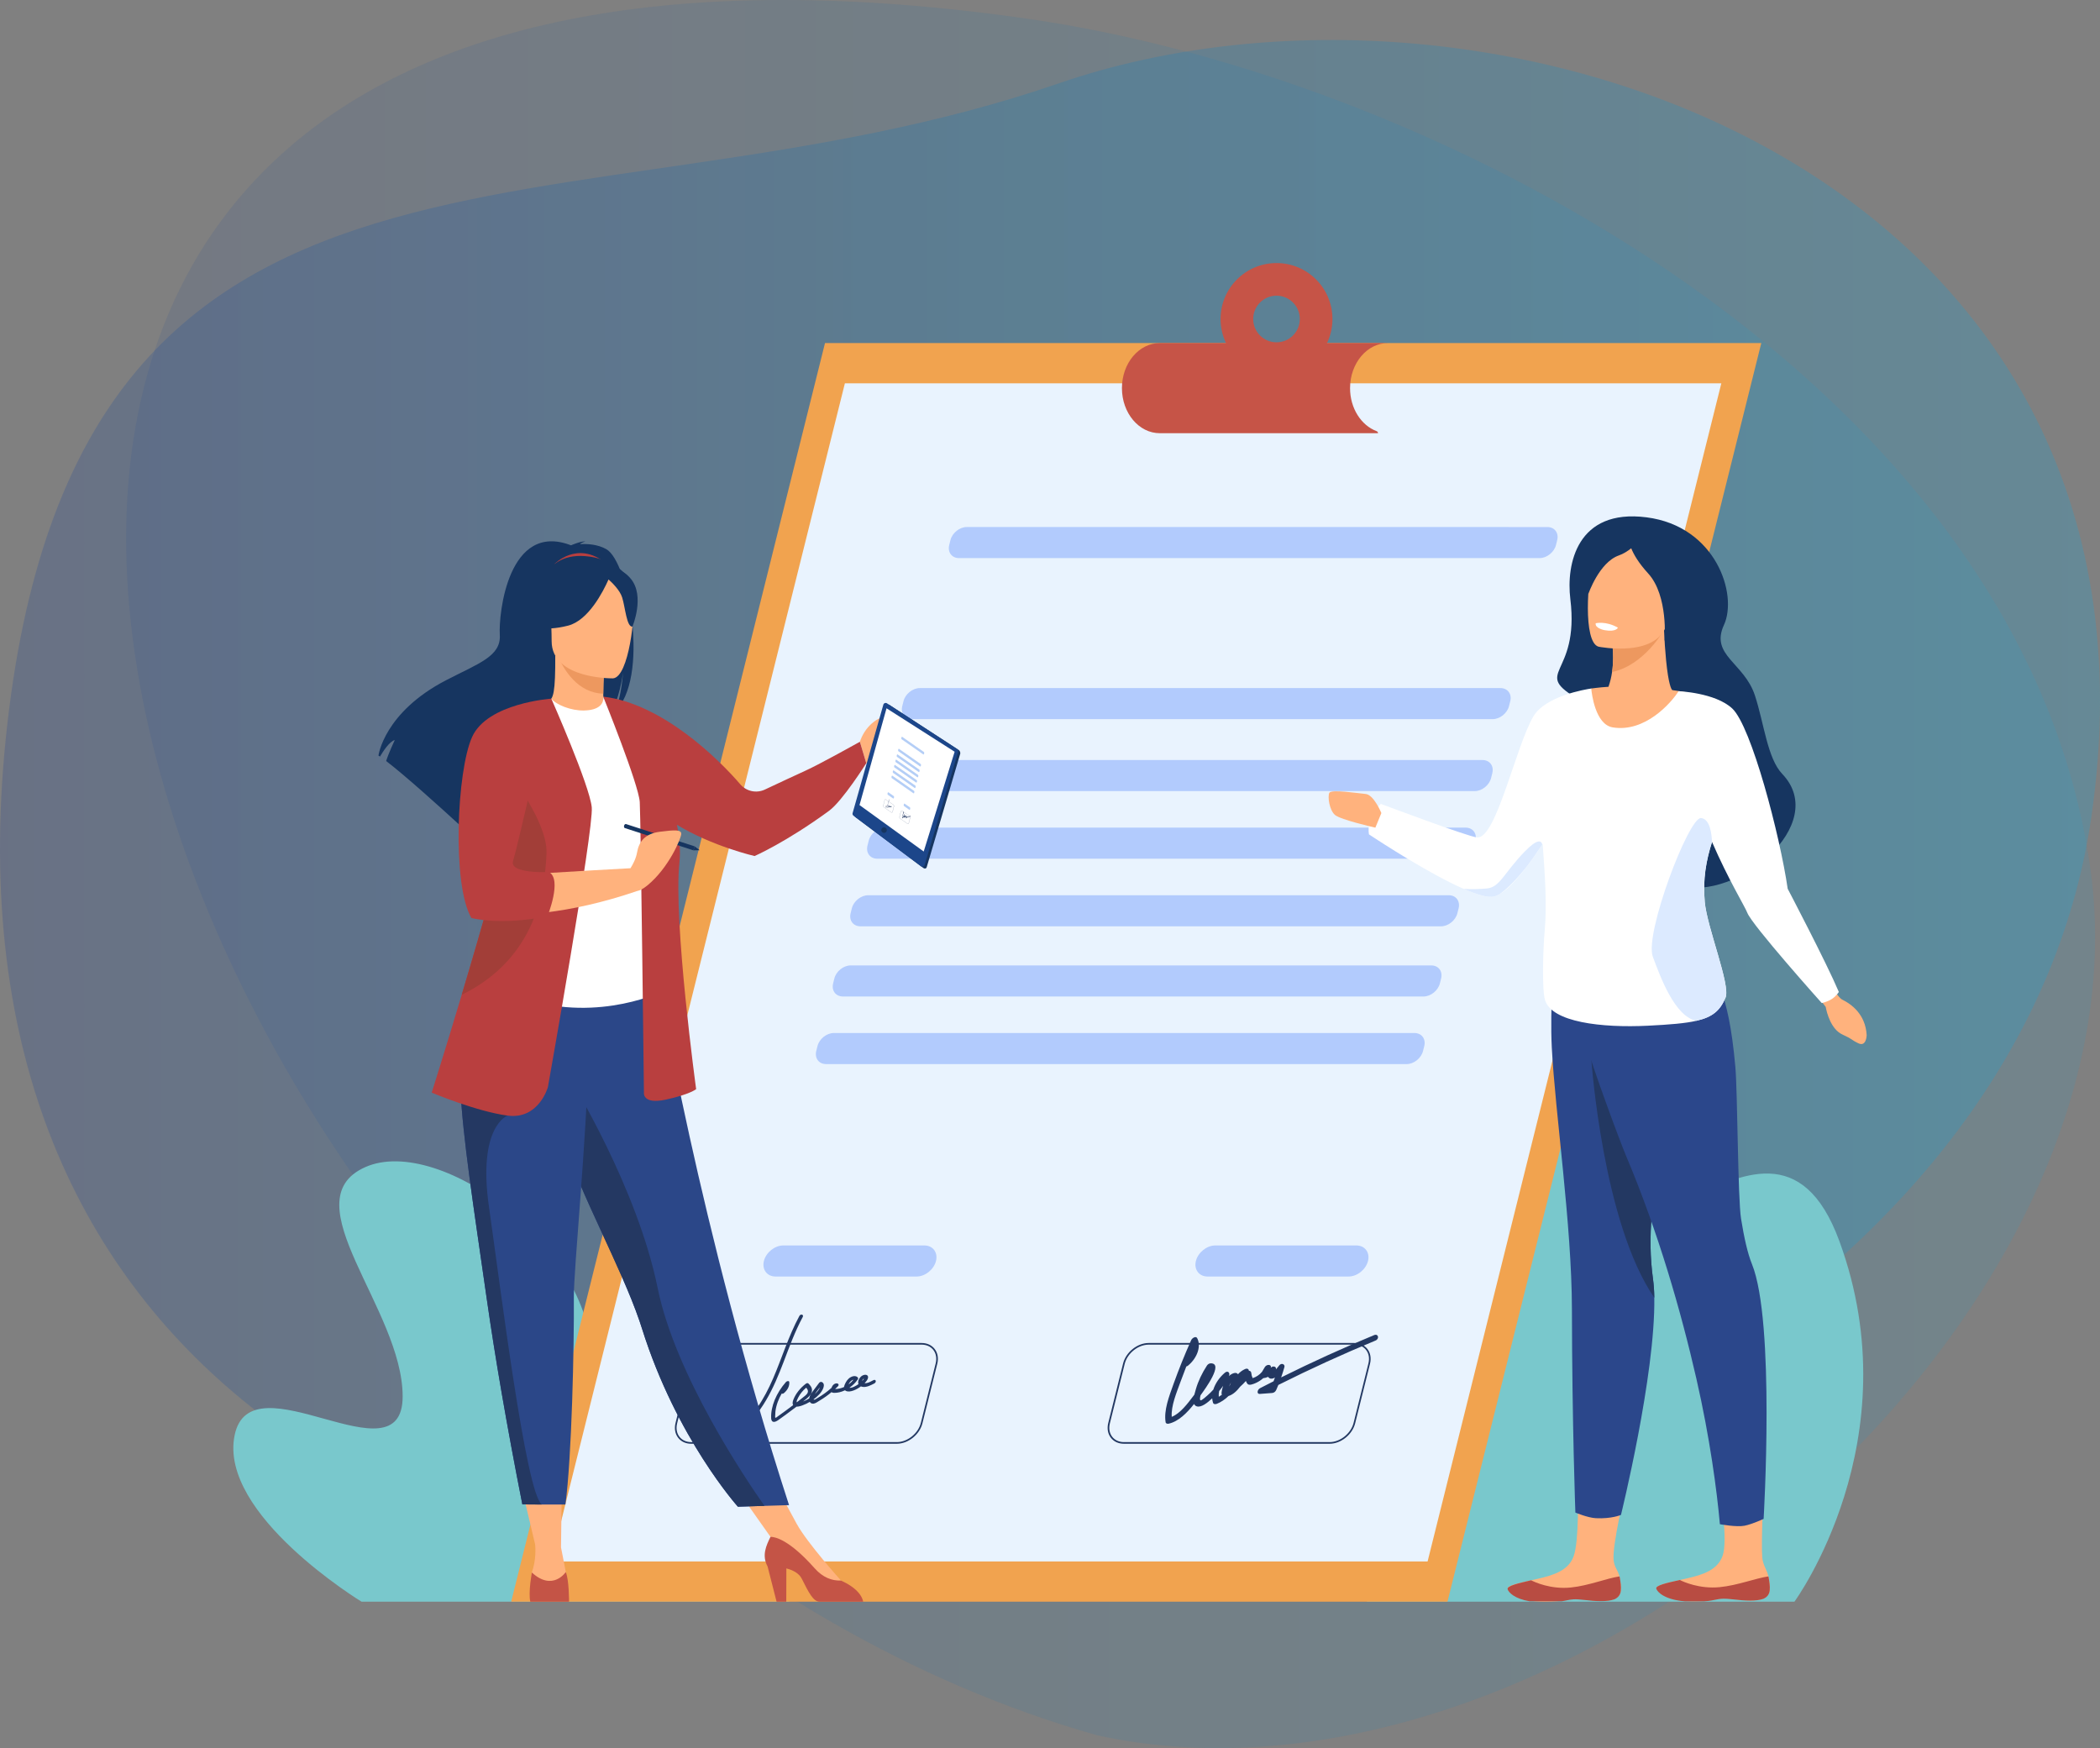 <?xml version="1.0" encoding="utf-8"?>
<!-- Generator: Adobe Illustrator 26.0.2, SVG Export Plug-In . SVG Version: 6.00 Build 0)  -->
<svg version="1.1" id="Layer_1" xmlns="http://www.w3.org/2000/svg" xmlns:xlink="http://www.w3.org/1999/xlink" x="0px" y="0px"
	 viewBox="0 0 180 149.838" style="enable-background:new 0 0 180 149.838;" xml:space="preserve">
<rect x="0" y="0" width="180" height="149.838" fill="#808080" stroke="none"/>
<style type="text/css">
	.st0{opacity:0.1;fill:url(#SVGID_1_);}
	.st1{opacity:0.2;fill:url(#SVGID_00000117634305084439636390000010498116566373050800_);}
	.st2{fill:#79C8CC;}
	.st3{fill:#F1A34F;}
	.st4{fill:#E9F3FE;}
	.st5{fill:#B2CBFD;}
	.st6{fill:#233862;}
	.st7{fill:#C65447;}
	.st8{fill:#FFB27D;}
	.st9{fill:#2B478B;}
	.st10{fill:#B84C42;}
	.st11{fill:#163560;}
	.st12{fill:#FFFFFF;}
	.st13{fill:#DCEAFF;}
	.st14{fill:#ED985F;}
	.st15{fill:#B93F3F;}
	.st16{fill:#2B4788;}
	.st17{fill:#C45446;}
	.st18{fill:#243862;}
	.st19{fill:#A23E38;}
	.st20{fill:#1C468A;}
	.st21{opacity:0.5;}
	.st22{fill:#699DEE;}
</style>
<g>
	<g>
		<g>
			<linearGradient id="SVGID_1_" gradientUnits="userSpaceOnUse" x1="10.812" y1="74.919" x2="179.579" y2="74.919">
				<stop  offset="1.385225e-07" style="stop-color:#0E3997"/>
				<stop  offset="0.489" style="stop-color:#007CC4"/>
				<stop  offset="1" style="stop-color:#00AEEF"/>
			</linearGradient>
			<path class="st0" d="M25.074,12.387c-38.176,32.399,5.545,118.381,68.969,136.356
				c19.437,4.246,41.726-4.241,58.679-18.626c17.423-14.783,29.208-35.796,26.459-55.61
				C173.497,33.519,124.198,6.766,87.999,1.597C57.483-2.762,37.169,2.122,25.074,12.387"/>
			
				<linearGradient id="SVGID_00000112600378866972470630000009573522497336646575_" gradientUnits="userSpaceOnUse" x1="-3.637979e-12" y1="70.196" x2="180" y2="70.196">
				<stop  offset="1.385225e-07" style="stop-color:#0E3997"/>
				<stop  offset="0.489" style="stop-color:#007CC4"/>
				<stop  offset="1" style="stop-color:#00AEEF"/>
			</linearGradient>
			<path style="opacity:0.2;fill:url(#SVGID_00000112600378866972470630000009573522497336646575_);" d="M179.251,70.077
				c8.098-55.574-51.309-75.748-88.497-62.932C48.953,21.551,6.299,6.024,0.483,63.426
				C-10.455,171.399,167.75,149.006,179.251,70.077z"/>
		</g>
	</g>
	<g>
		<path class="st2" d="M30.989,137.29c0,0-12.26-7.459-10.881-14.255
			c1.379-6.796,14.405,4.143,14.405-3.337c0-7.48-9.655-16.77-3.218-19.651
			c6.436-2.881,20.229,7.123,19.463,17.688c-0.766,10.565,14.442-2.583,20.707,5.3
			c6.265,7.883-3.85,14.255-3.85,14.255H30.989z"/>
		<path class="st2" d="M117.183,137.29c0,0-12.26-16.174-10.881-30.91
			c1.379-14.736,14.405,8.984,14.405-7.235c0-16.219-9.655-36.363-3.218-42.611
			c6.436-6.248,20.229,15.445,19.463,38.354c-0.766,22.909,14.442-5.601,20.707,11.492
			c6.265,17.093-3.85,30.91-3.85,30.91H117.183z"/>
		<g>
			<polygon class="st3" points="43.816,137.29 124.07,137.29 150.968,29.407 70.714,29.407 			"/>
			<polygon class="st4" points="47.24,133.842 122.365,133.842 147.543,32.855 72.419,32.855 			"/>
			<g>
				<g>
					<path class="st5" d="M73.752,79.4h49.766c0.617,0,1.247-0.505,1.401-1.122l0.105-0.42
						c0.154-0.617-0.225-1.122-0.842-1.122H74.416c-0.617,0-1.247,0.505-1.401,1.122l-0.105,0.42
						C72.756,78.895,73.135,79.4,73.752,79.4z"/>
					<path class="st5" d="M78.179,61.642h49.766c0.617,0,1.247-0.505,1.401-1.121l0.105-0.42
						c0.154-0.617-0.225-1.122-0.842-1.122H78.843c-0.617,0-1.247,0.505-1.401,1.122l-0.105,0.42
						C77.183,61.137,77.562,61.642,78.179,61.642z"/>
					<path class="st5" d="M76.641,67.81h49.766c0.617,0,1.247-0.505,1.401-1.122l0.105-0.42
						c0.154-0.617-0.225-1.121-0.842-1.121H77.305c-0.617,0-1.247,0.505-1.401,1.121l-0.105,0.42
						C75.645,67.306,76.024,67.81,76.641,67.81z"/>
					<path class="st5" d="M75.196,73.605h49.766c0.617,0,1.247-0.505,1.401-1.122l0.105-0.42
						c0.154-0.617-0.225-1.122-0.842-1.122H75.861c-0.617,0-1.247,0.505-1.401,1.122l-0.105,0.42
						C74.201,73.1,74.58,73.605,75.196,73.605z"/>
					<path class="st5" d="M70.807,91.209h49.766c0.617,0,1.247-0.505,1.401-1.122l0.105-0.42
						c0.154-0.617-0.225-1.122-0.842-1.122H71.471c-0.617,0-1.247,0.505-1.401,1.122l-0.105,0.42
						C69.812,90.705,70.19,91.209,70.807,91.209z"/>
					<path class="st5" d="M72.252,85.415h49.766c0.617,0,1.247-0.505,1.401-1.122l0.105-0.42
						c0.154-0.617-0.225-1.122-0.842-1.122H72.916c-0.617,0-1.247,0.505-1.401,1.122l-0.105,0.42
						C71.256,84.91,71.635,85.415,72.252,85.415z"/>
					<path class="st5" d="M82.202,47.838h49.766c0.617,0,1.247-0.505,1.401-1.121l0.105-0.42
						c0.154-0.617-0.225-1.122-0.842-1.122H82.867c-0.617,0-1.247,0.505-1.401,1.122l-0.105,0.42
						C81.207,47.334,81.586,47.838,82.202,47.838z"/>
				</g>
				<path class="st5" d="M66.477,109.419h12.087c0.733,0,1.481-0.599,1.664-1.332l0,0
					c0.183-0.732-0.267-1.332-1-1.332H67.141c-0.733,0-1.481,0.599-1.664,1.332l0,0
					C65.295,108.819,65.745,109.419,66.477,109.419z"/>
				<path class="st5" d="M103.506,109.419h12.087c0.733,0,1.481-0.599,1.664-1.332l0,0
					c0.183-0.732-0.267-1.332-1-1.332h-12.087c-0.732,0-1.481,0.599-1.664,1.332l0,0
					C102.324,108.819,102.774,109.419,103.506,109.419z"/>
			</g>
			<g>
				<path class="st6" d="M76.875,123.753h-17.627c-0.465,0-0.861-0.18-1.117-0.508
					c-0.267-0.341-0.347-0.796-0.227-1.279l1.271-5.097c0.241-0.967,1.224-1.753,2.191-1.753h17.627
					c0.465,0,0.861,0.181,1.117,0.508c0.267,0.341,0.347,0.796,0.227,1.279l-1.271,5.097
					C78.826,122.967,77.843,123.753,76.875,123.753z M61.366,115.258c-0.906,0-1.828,0.738-2.054,1.645
					l-1.271,5.097c-0.11,0.44-0.038,0.851,0.201,1.158c0.229,0.293,0.586,0.454,1.006,0.454h17.627
					c0.906,0,1.828-0.738,2.054-1.645l1.271-5.097c0.11-0.44,0.038-0.851-0.201-1.158
					c-0.229-0.293-0.586-0.454-1.006-0.454H61.366z"/>
			</g>
			<g>
				<path class="st6" d="M113.966,123.753h-17.627c-0.465,0-0.861-0.18-1.117-0.508
					c-0.267-0.341-0.347-0.796-0.227-1.279l1.271-5.097c0.241-0.967,1.224-1.753,2.191-1.753h17.627
					c0.465,0,0.861,0.181,1.117,0.508c0.267,0.341,0.347,0.796,0.227,1.279l-1.271,5.097
					C115.917,122.967,114.934,123.753,113.966,123.753z M98.458,115.258c-0.906,0-1.828,0.738-2.054,1.645
					l-1.271,5.097c-0.11,0.44-0.038,0.851,0.201,1.158c0.229,0.292,0.586,0.454,1.006,0.454h17.627
					c0.906,0,1.828-0.738,2.054-1.645l1.271-5.097c0.11-0.44,0.038-0.851-0.201-1.158
					c-0.228-0.293-0.586-0.454-1.006-0.454H98.458z"/>
			</g>
			<path class="st6" d="M117.784,114.44c-2.677,1.106-5.337,2.317-7.972,3.627
				c0.104-0.295,0.198-0.591,0.281-0.887c0.067-0.238-0.254-0.396-0.452-0.134
				c-0.088,0.116-0.181,0.226-0.28,0.332c0.067-0.213-0.184-0.331-0.4-0.176
				c-0.014,0.01-0.027,0.022-0.041,0.032c0.104-0.286-0.341-0.329-0.506-0.052l-0.247,0.414
				c-0.209,0.25-0.499,0.44-0.798,0.533c-0.062-0.136-0.103-0.283-0.117-0.444
				c-0.011-0.122-0.099-0.188-0.206-0.188c-0.005-0.145-0.136-0.231-0.33-0.145
				c-0.235,0.105-0.441,0.263-0.607,0.447c-0.132-0.246-0.556-0.07-0.783,0.167
				c0.006-0.013,0.013-0.027,0.019-0.04c0.107-0.229-0.092-0.49-0.36-0.259
				c-0.478,0.411-0.824,0.928-0.986,1.445c-0.157,0.175-0.325,0.342-0.504,0.497
				c-0.088,0.075-0.496,0.454-0.59,0.421c-0.089-0.031-0.042-0.266-0.002-0.431
				c0.015-0.02,0.029-0.041,0.044-0.061c0.339-0.473,1.978-2.699,0.823-2.679
				c-0.122,0.002-0.247,0.082-0.321,0.196c-0.422,0.649-0.748,1.333-0.945,2.015
				c-0.038,0.131-0.091,0.3-0.133,0.477c-0.033,0.045-0.067,0.09-0.101,0.135
				c-0.458,0.601-1.092,1.467-1.835,1.764c-0.068-0.941,0.406-2.055,0.765-3.042
				c0.155-0.426,0.316-0.851,0.484-1.276c0.049-0.01,0.103-0.036,0.16-0.083
				c0.802-0.675,1.13-1.677,0.767-2.35c-0.105-0.194-0.425-0.017-0.516,0.188
				c-0.553,1.239-1.055,2.484-1.503,3.732c-0.397,1.106-0.847,2.275-0.682,3.296
				c0.017,0.108,0.143,0.148,0.261,0.122c0.847-0.185,1.585-0.938,2.179-1.69
				c0.043,0.097,0.116,0.17,0.232,0.205c0.394,0.117,0.932-0.321,1.32-0.688
				c0.008,0.128,0.031,0.253,0.069,0.372c0.042,0.129,0.176,0.158,0.333,0.096
				c0.366-0.147,0.709-0.382,0.997-0.667c0.383-0.118,0.718-0.433,0.998-0.8
				c0.177-0.155,0.34-0.318,0.492-0.49c0.033,0.095,0.077,0.181,0.137,0.251
				c0.144,0.165,0.508,0.016,0.74-0.09c0.223-0.102,0.428-0.239,0.609-0.4
				c0.143-0.011,0.284-0.051,0.42-0.114c0.025,0.04,0.057,0.076,0.099,0.104
				c0.145,0.097,0.315,0.058,0.484-0.046c-0.038,0.108-0.077,0.215-0.118,0.323
				c-0.384,0.194-0.768,0.389-1.151,0.587c-0.253,0.131-0.312,0.518-0.028,0.496
				c0.352-0.027,0.704-0.054,1.056-0.08c0.16-0.012,0.286-0.113,0.354-0.266
				c0.062-0.141,0.121-0.282,0.179-0.423c2.753-1.38,5.534-2.65,8.333-3.807
				C118.259,114.752,118.14,114.293,117.784,114.44z M105.516,118.491
				c-0.024,0.074-0.052,0.148-0.087,0.22c-0.024,0.05-0.05,0.099-0.078,0.147
				C105.391,118.735,105.446,118.611,105.516,118.491z M104.741,119.151
				c-0.029,0.148-0.064,0.295-0.009,0.401c-0.084,0.064-0.172,0.122-0.264,0.175
				c-0.018-0.157-0.007-0.324,0.03-0.493c0.122-0.144,0.237-0.293,0.343-0.444
				C104.797,118.915,104.764,119.038,104.741,119.151z"/>
			<g>
				<path class="st6" d="M68.517,112.8c-0.948,1.761-1.479,3.569-2.25,5.352
					c-0.375,0.869-0.817,1.736-1.391,2.557c-0.4,0.571-1.271,1.813-2.01,1.544
					c-0.184-0.067-0.235-0.225-0.175-0.44c0.013-0.047,0.029-0.096,0.046-0.145
					c0.093,0.056,0.238,0.033,0.383-0.045c0.238-0.128,0.44-0.381,0.545-0.606
					c0.111-0.24,0.093-0.489-0.1-0.596c-0.17-0.094-0.423-0.01-0.601,0.169
					c-0.198,0.199-0.288,0.452-0.385,0.682c-0.119,0.281-0.278,0.586-0.26,0.857
					c0.027,0.407,0.466,0.551,0.895,0.457c0.521-0.115,0.984-0.57,1.334-0.984
					c0.414-0.489,0.777-1.01,1.093-1.542c0.643-1.081,1.098-2.205,1.525-3.318
					c0.495-1.288,0.958-2.586,1.64-3.853C68.917,112.681,68.629,112.592,68.517,112.8z
					 M63.386,120.798c0.032,0.125-0.088,0.288-0.187,0.403c-0.036,0.042-0.067,0.078-0.112,0.111
					c-0.025,0.019-0.052,0.035-0.08,0.048c-0.011,0.002-0.019,0.004-0.025,0.006
					c-0.02-0.039-0.057-0.055-0.1-0.056c0.042-0.093,0.085-0.185,0.127-0.273
					C63.07,120.905,63.318,120.537,63.386,120.798z"/>
				<path class="st6" d="M74.864,118.303c-0.194,0.102-0.4,0.218-0.602,0.25
					c-0.049,0.008-0.103,0.01-0.154,0.004c0.143-0.143,0.275-0.31,0.297-0.467
					c0.036-0.255-0.246-0.314-0.484-0.183c-0.213,0.117-0.35,0.354-0.365,0.551
					c-0.005,0.068,0.006,0.129,0.029,0.182c-0.206,0.148-0.559,0.352-0.777,0.312
					c0.277-0.191,0.524-0.433,0.715-0.707c0.036-0.052,0.038-0.123,0.01-0.16
					c-0.12-0.158-0.364-0.169-0.602-0.046c-0.256,0.132-0.417,0.387-0.517,0.622
					c-0.034,0.079-0.057,0.156-0.066,0.228c-0.253,0.115-0.518,0.177-0.764,0.173
					c-0-0.002-0-0.003-0-0.005c0.08-0.074,0.159-0.15,0.236-0.227
					c0.116-0.115,0.047-0.234-0.061-0.248c-0.241-0.032-0.421,0.175-0.491,0.384
					c-0.374,0.333-0.782,0.63-1.211,0.877c-0.107,0.062-0.253,0.187-0.324,0.107
					c0.176-0.13,0.341-0.276,0.491-0.434c0.291-0.307,0.579-0.855,0.235-1.045
					c-0.061-0.034-0.179-0.029-0.245,0.059c-0.151,0.201-0.303,0.402-0.454,0.603
					c-0.132,0.175-0.269,0.349-0.349,0.542c-0.026,0.061-0.042,0.126-0.049,0.189
					c-0.155,0.097-0.317,0.18-0.48,0.248c-0.013,0.006-0.027,0.011-0.041,0.017
					c0.089-0.071,0.178-0.143,0.267-0.215c0.25-0.204,0.478-0.442,0.491-0.726
					c0.012-0.265-0.157-0.451-0.317-0.608c-0.043-0.043-0.145-0.022-0.208,0.026
					c-0.484,0.369-0.879,0.862-1.076,1.382c-0.063,0.166-0.086,0.337-0.015,0.453
					c-0.431,0.329-0.867,0.65-1.309,0.963c-0.047,0.033-0.16,0.137-0.206,0.121
					c-0.042-0.014-0.025-0.114-0.025-0.16c-0-0.121,0.007-0.245,0.021-0.37
					c0.031-0.272,0.101-0.55,0.201-0.828c0.088-0.242,0.201-0.482,0.336-0.715
					c0.051,0.023,0.12,0.019,0.185-0.034c0.331-0.271,0.497-0.625,0.465-0.956
					c-0.011-0.116-0.197-0.099-0.285,0c-0.821,0.933-1.311,2.09-1.267,3.094
					c0.01,0.222,0.11,0.408,0.407,0.284c0.135-0.057,0.263-0.16,0.385-0.247
					c0.161-0.115,0.322-0.231,0.482-0.348c0.301-0.22,0.6-0.443,0.896-0.67
					c0.166,0.005,0.359-0.057,0.531-0.119c0.208-0.076,0.414-0.175,0.612-0.292
					c0.058,0.103,0.163,0.168,0.321,0.152c0.161-0.016,0.385-0.18,0.536-0.271
					c0.179-0.108,0.355-0.222,0.527-0.345c0.167-0.119,0.328-0.245,0.485-0.377
					c0.036,0.05,0.099,0.065,0.207,0.068c0.145,0.004,0.299-0.014,0.453-0.049
					c0.165-0.038,0.329-0.097,0.488-0.172c0.022,0.021,0.048,0.04,0.08,0.055
					c0.181,0.087,0.43,0.047,0.661-0.041c0.216-0.082,0.429-0.202,0.622-0.35
					c0.055,0.025,0.117,0.041,0.182,0.048c0.309,0.034,0.649-0.131,0.964-0.297
					C75.153,118.474,75.082,118.189,74.864,118.303z M68.415,119.797
					c0.164-0.318,0.399-0.608,0.686-0.852c0.122,0.136,0.233,0.32,0.066,0.536
					c-0.093,0.12-0.237,0.219-0.355,0.314c-0.136,0.108-0.272,0.216-0.409,0.323
					c-0.036,0.028-0.072,0.055-0.108,0.083C68.249,120.107,68.364,119.897,68.415,119.797z
					 M70.267,118.928c-0.038,0.169-0.242,0.397-0.355,0.507c-0.022,0.021-0.044,0.042-0.067,0.063
					C69.969,119.305,70.12,119.115,70.267,118.928z M73.148,118.275
					c-0.122,0.15-0.265,0.283-0.42,0.395C72.813,118.48,73.014,118.264,73.148,118.275z
					 M73.939,118.266c0.02-0.033,0.114-0.138,0.099-0.066c-0.008,0.038-0.079,0.111-0.134,0.165
					C73.908,118.332,73.92,118.297,73.939,118.266z"/>
			</g>
			<path class="st7" d="M118.117,37.133c0-0.08-0.051-0.15-0.126-0.178
				c-1.317-0.492-2.272-1.956-2.272-3.685c0-2.133,1.453-3.863,3.246-3.863H99.412
				c-1.792,0-3.246,1.73-3.246,3.863c0,2.133,1.453,3.863,3.246,3.863H118.117L118.117,37.133z"/>
			<path class="st7" d="M109.415,22.548c-2.648,0-4.795,2.147-4.795,4.795c0,2.648,2.147,4.795,4.795,4.795
				c2.648,0,4.795-2.147,4.795-4.795C114.21,24.695,112.063,22.548,109.415,22.548z M109.415,29.341
				c-1.103,0-1.998-0.894-1.998-1.998c0-1.103,0.894-1.998,1.998-1.998
				c1.103,0,1.998,0.894,1.998,1.998C111.413,28.447,110.519,29.341,109.415,29.341z"/>
		</g>
		<g>
			<path class="st8" d="M138.931,136.329c-0.033,0.353-0.229,0.581-0.54,0.717
				c-0.001,0.001-0.003,0.002-0.005,0.002c-0.575,0.252-1.538,0.195-2.579,0.054
				c-0.133-0.018-0.253-0.032-0.361-0.042c-0.028-0.003-0.056-0.005-0.084-0.007
				c-0.022-0.002-0.044-0.003-0.065-0.005c-1.037-0.068-0.956,0.251-2.937,0.241
				c-2.258-0.012-3.022-0.773-3.126-1.097c-0.087-0.275,0.902-0.488,2.007-0.734
				c0.053-0.012,0.107-0.024,0.161-0.036c0.147-0.033,0.295-0.067,0.442-0.1
				c1.318-0.309,2.623-0.699,3.054-1.966c0.458-1.343,0.349-5.328,0.349-5.328h4
				c0,0-1.05,4.403-0.94,5.671c0.06,0.677,0.384,0.87,0.509,1.457
				c0.009,0.041,0.017,0.082,0.025,0.124C138.905,135.623,138.964,135.975,138.931,136.329z"/>
			<g>
				<path class="st9" d="M143.586,93.258c-0.338,1.895-0.819,3.853-1.238,5.89
					c-0.672,3.275-1.179,6.754-0.66,10.5c0.066,0.482,0.102,1.014,0.11,1.586
					c0.101,6.621-2.858,18.62-2.858,18.62s-0.804,0.347-2.15,0.28
					c-0.693-0.034-1.757-0.481-1.757-0.481s-0.28-7.439-0.297-17.444
					c-0.012-7.252-1.436-16.8-1.724-22.411c-0.174-3.395,0.204-7.919,0.204-7.919
					s5.897-4.742,8.015-2.316C143.325,81.959,144.849,86.169,143.586,93.258z"/>
			</g>
			<path class="st6" d="M141.688,109.648c0.066,0.482,0.102,1.014,0.11,1.586
				c-4.416-6.399-5.393-20.352-5.393-20.352l4.851,2.354c0,0,0.532,2.616,1.092,5.911
				C141.676,102.423,141.169,105.902,141.688,109.648z"/>
			<path class="st8" d="M151.693,136.3c-0.033,0.352-0.229,0.578-0.539,0.714
				c-0.001,0.001-0.003,0.002-0.005,0.001c-0.574,0.251-1.538,0.194-2.579,0.053
				c-0.133-0.018-0.253-0.032-0.361-0.042c-0.028-0.003-0.056-0.005-0.084-0.007
				c-0.022-0.002-0.044-0.003-0.065-0.005c-1.037-0.068-0.956,0.25-2.937,0.24
				c-2.258-0.013-3.022-0.771-3.126-1.094c-0.087-0.274,0.902-0.486,2.007-0.731
				c0.053-0.012,0.107-0.024,0.161-0.036c0.147-0.032,0.295-0.067,0.442-0.1
				c1.318-0.308,2.623-0.696,3.054-1.958c0.457-1.338-0.198-5.249-0.198-5.249l3.705-0.307
				c0,0-0.228,4.455-0.118,5.72c0.06,0.675,0.404,1.047,0.529,1.632
				c0.009,0.041,0.017,0.082,0.025,0.123C151.666,135.597,151.726,135.947,151.693,136.3z"/>
			<path class="st9" d="M151.168,130.192c0,0-0.953,0.451-1.638,0.588c-0.686,0.137-2.111-0.131-2.111-0.131
				c-0.257-2.881-0.854-7.386-2.014-12.47c-1.321-5.788-3.287-12.627-6.028-19.104
				c-0.585-1.383-2.999-7.93-3.409-9.583c-1.239-4.992,0.005-4.454,0.005-4.454l10.828-1.271
				c0,0,1.334,0.686,1.948,7.735c0.184,2.111,0.206,11.227,0.483,12.955
				c0.262,1.637,0.57,2.997,0.93,3.881C152.174,113.277,151.168,130.192,151.168,130.192z"/>
			<path class="st10" d="M151.69,136.314c-0.033,0.359-0.23,0.591-0.541,0.728
				c-0.001,0.001-0.003,0.002-0.004,0.002c-0.609,0.22-1.561,0.173-2.585,0.049
				c-0.134-0.016-0.254-0.028-0.364-0.036c-0.028-0.003-0.057-0.005-0.084-0.007
				c-0.022-0.003-0.044-0.004-0.065-0.005c-0.832-0.056-0.946,0.141-1.978,0.217h-1.637
				c-1.75-0.142-2.371-0.792-2.465-1.086c-0.087-0.279,0.905-0.496,2.014-0.745
				c0.291,0.145,1.687,0.786,3.421,0.614c1.526-0.148,3.083-0.768,4.177-0.922
				c0.009,0.042,0.017,0.084,0.024,0.126C151.663,135.597,151.723,135.955,151.69,136.314z"/>
			<path class="st10" d="M138.928,136.337c-0.034,0.366-0.231,0.603-0.542,0.746
				c-0.001,0.001-0.003,0.001-0.005,0.001c-0.609,0.226-1.558,0.181-2.579,0.058
				c-0.133-0.016-0.254-0.028-0.363-0.036c-0.029-0.003-0.056-0.005-0.084-0.007
				c-0.021-0.002-0.044-0.002-0.064-0.005c-0.651-0.042-0.861,0.072-1.418,0.162h-2.76
				c-1.315-0.221-1.807-0.767-1.888-1.032c-0.086-0.285,0.904-0.509,2.011-0.768
				c0.291,0.148,1.682,0.797,3.414,0.618c1.522-0.155,3.078-0.792,4.17-0.952
				c0.008,0.043,0.017,0.086,0.024,0.128C138.903,135.605,138.962,135.97,138.928,136.337z"/>
			<path class="st8" d="M156.526,83.812l0.69,1.118c0.358,0.412,0.454,0.642,0.738,0.781
				c0.685,0.337,1.951,1.203,2.046,3.02c0,0-0.022,1.029-0.711,0.695
				c-0.69-0.333-0.388-0.302-1.369-0.752c-0.98-0.449-1.344-1.878-1.43-2.365l-0.8-1.05
				L156.526,83.812z"/>
			<path class="st11" d="M134.6,51.346c-0.366-2.987,0.567-7.766,6.529-7.003
				c5.961,0.764,7.84,6.622,6.638,9.227c-1.202,2.605,1.731,3.233,2.652,6.035
				c0.791,2.406,1.067,5.395,2.347,6.736c4.127,4.323-3.962,10.972-8.839,9.57
				c-8.882-2.554-10.026-2.935-9.711-9.914c0.162-3.576,2.943-4.961,1.177-5.996
				C131.125,57.503,135.427,58.105,134.6,51.346z"/>
			<path class="st8" d="M144.665,79.397c1.216,3.091,1.679,5.836,1.679,5.836l-13.196,0.164
				c0,0,0.184-10.613-0.424-14.369c-0.608-3.756,3.667-12.012,3.667-12.012
				c0.078,0,0.584-0.093,1.477-0.147c0.152-0.425,0.25-0.857,0.31-1.269
				c0.13-0.879,0.09-1.668,0.048-2.107c-0.023-0.228-0.045-0.361-0.045-0.361l4.311-1.312
				l0.125-0.038c0.053,1.173,0.119,2.09,0.19,2.807c0.205,2.094,0.451,2.488,0.528,2.562
				c1.113,0.164,2.347,0.404,3.694,0.749C147.03,59.9,143.449,76.305,144.665,79.397z"/>
			<path class="st12" d="M153.231,76.182c-0.661-4.56-3.111-13.925-4.756-15.456
				c-1.455-1.354-4.594-1.479-4.594-1.479c0,0-0,0-0,0l-0-0
				c-0.652,1.021-2.884,3.559-5.653,3.101c-1.494-0.247-1.798-2.934-1.831-3.293l0.01-0.04
				c0,0-0.005,0.001-0.013,0.002c-0-0-0-0.002-0-0.002
				c-0.011,0.002-0.021,0.004-0.032,0.007c-0.436,0.065-3.909,0.63-4.939,2.403
				c-1.522,2.618-3.178,10.475-4.806,10.359c-0.747-0.053-8.266-2.88-8.266-2.88
				s-1.253,1.173-1.013,2.613c0,0,3.712,2.486,6.852,4.072c0.435,0.22,0.859,0.422,1.261,0.598
				c1.132,0.497,2.085,0.785,2.606,0.662c0.15-0.035,0.308-0.102,0.473-0.198
				c0.681-0.394,1.476-1.258,2.238-2.242c0.506-0.655,0.998-1.363,1.433-2.022
				c0.009-0.014,0.018-0.028,0.027-0.042c0.186,2.498,0.373,5.216,0.18,7.346
				c-0.147,1.62-0.254,5.13,0.024,6.037c0.58,1.89,4.84,2.389,8.815,2.192
				c1.874-0.093,3.198-0.2,4.162-0.422c1.398-0.321,2.037-0.883,2.497-1.993
				c0.439-1.057-1.59-6.019-1.783-8.191c-0.176-1.969,0.126-3.571,0.623-5.146
				c1.404,3.242,2.832,5.56,3.019,6.063c0.394,1.057,6.386,7.746,6.386,7.746
				s0.485-0.099,0.869-0.35c0.396-0.259,0.594-0.602,0.594-0.602
				C156.553,82.513,153.231,76.182,153.231,76.182z"/>
			<path class="st13" d="M147.903,85.504c-0.46,1.11-1.099,1.672-2.497,1.993
				c-1.869-0.359-3.101-3.798-3.736-5.491c-0.731-1.95,3.079-11.978,4.13-11.886
				c0.782,0.068,0.917,1.395,0.943,2.047c-0.506,1.59-0.8,3.157-0.623,5.146
				C146.313,79.485,148.342,84.447,147.903,85.504z"/>
			<path class="st8" d="M118.402,69.692c0,0-0.642-1.572-1.347-1.636c-0.706-0.064-2.952-0.417-3.112-0.096
				c-0.16,0.321,0,1.476,0.481,1.893c0.481,0.417,3.465,1.091,3.465,1.091L118.402,69.692z"/>
			<path class="st13" d="M132.199,72.387c-0.434,0.659-0.926,1.367-1.433,2.022
				c-0.726,0.894-1.529,1.759-2.238,2.242c-0.165,0.096-0.323,0.163-0.473,0.198
				c-0.521,0.123-1.474-0.165-2.606-0.662c0.674,0.05,1.335,0.026,1.985-0.03
				c1.139-0.097,1.47-1.33,3.271-3.18C131.782,71.873,132.109,72.043,132.199,72.387z"/>
			<path class="st14" d="M142.615,54.013c0,0-1.673,3.016-4.436,3.587c0.13-0.879,0.09-1.668,0.048-2.107
				c-0.023-0.228-0.045-0.361-0.045-0.361l4.311-1.312L142.615,54.013z"/>
			<path class="st8" d="M137.024,55.433c0,0,5.31,1.066,5.923-2.251c0.613-3.317,1.712-5.413-1.653-6.234
				c-3.364-0.821-4.259,0.323-4.733,1.38C136.087,49.385,135.658,55.07,137.024,55.433z"/>
			<path class="st11" d="M143.975,47.168c-0.899-1.011-2.221-2.512-2.221-2.512s-2.64-0.883-5.259,1.698
				c-1.128,1.112-0.958,3.298-0.354,4.567c0,0,0.928-2.718,2.618-3.311
				c0.376-0.132,0.733-0.352,1.061-0.614c0.206,0.517,0.62,1.248,1.452,2.158
				c1.746,1.909,1.406,5.77,1.406,5.77S145.545,48.934,143.975,47.168z"/>
			<path class="st12" d="M138.678,53.801c0,0-0.142,0.394-1.142,0.215c0,0-0.839-0.15-0.762-0.592
				C136.774,53.424,137.631,53.202,138.678,53.801z"/>
		</g>
		<g>
			<path class="st8" d="M70.152,135.509l1.938-0.026c0,0-2.914-3.235-3.809-4.881l-2.461-4.544l-3.221,0.796
				l4.088,5.794L70.152,135.509z"/>
			<path class="st11" d="M51.971,47.074c-0.743-0.422-1.633-0.468-2.256-0.432
				c0.16-0.166,0.476-0.226,0.476-0.226c-0.386-0.057-1.248,0.326-1.248,0.326
				c-5.372-2.07-6.216,5.84-6.103,7.677c0.112,1.837-1.805,2.438-4.6,3.885
				c-5.332,2.763-5.801,6.462-5.801,6.462c0.042,0.024,0.085,0.052,0.131,0.084
				c0.265-0.448,0.809-1.29,1.268-1.417c-0.017,0.041-0.543,1.159-0.739,1.8
				c1.573,1.197,4.516,3.848,6.567,5.728c-0.009-0.367,0.006-0.889,0.14-1.165l0.253,1.526
				c1.097,1.009,1.854,1.719,1.854,1.719c-0.136-1.485,6.716-9.321,10.291-11.668
				c0.87-1.281,1.179-3.544,1.203-3.722c-0.15,1.794-0.457,2.801-0.732,3.368
				C55.702,58.233,53.94,48.193,51.971,47.074z"/>
			<path class="st8" d="M51.993,61.491c0.018,0.008-1.726,0.914-3.038,0.555
				c-1.234-0.336-2.04-1.936-2.023-1.94c0.523-0.104,0.673-0.822,0.662-3.907l0.236,0.046
				l3.972,0.786c0,0-0.09,1.25-0.093,2.427C51.707,60.447,51.767,61.385,51.993,61.491z"/>
			<path class="st15" d="M47.501,48.37c0,0,1.959-2.086,4.419-0.107
				C51.92,48.263,50.489,48.015,47.501,48.37z"/>
			<path class="st14" d="M51.802,57.031c0,0-0.09,1.25-0.093,2.427c-2.223-0.063-3.397-2.09-3.879-3.214
				L51.802,57.031z"/>
			<path class="st11" d="M47.42,55.812c0,0-1.165-1.84-1.444-3.414c-0.2-1.123,0.373-5.288,4.557-4.688
				c0,0,1.215,0.12,2.358,0.891c0.909,0.614,2.22,1.938,0.754,5.572l-0.381,1.228L47.42,55.812z"/>
			<path class="st16" d="M67.633,129.014l-2.105,0.064l-2.279,0.07c0,0-5.264-5.861-8.216-15.255
				c-0.069-0.218-0.141-0.439-0.218-0.663c-1.616-4.712-4.966-10.626-6.731-15.979
				c-0.281-0.853-0.533-1.655-0.76-2.415c-0.072-0.243-0.143-0.482-0.21-0.718
				c-1.301-4.52-1.678-7.488-2.025-10.659l11.272,0.09C56.36,83.549,59.893,105.214,67.633,129.014z"
				/>
			<path class="st12" d="M56.051,76.236c0.149,6.064,0.89,8.668,0.89,8.668s-5.458,2.773-11.945,0.732
				c-0.076-0.024,0.421-25.059,2.26-25.749c0.423,0.527,1.684,1.039,2.806,1.014
				c1.292-0.028,1.711-0.582,1.644-1.186C53.083,60.482,55.837,67.553,56.051,76.236z"/>
			<path class="st8" d="M52.545,58.146c0,0-5.258,0.087-5.262-3.189c-0.004-3.276-0.685-5.47,2.673-5.664
				c3.357-0.194,4.011,1.055,4.278,2.148C54.5,52.534,53.912,58.039,52.545,58.146z"/>
			<path class="st11" d="M54.077,49.62c-0.812-0.984-1.425-0.77-1.77-0.474
				c-1.136-1.698-4.728,0.758-4.728,0.758c-1.767,1.683-2.047,3.697-2.047,3.697
				s0.958,0.592,3.168,0.024c1.739-0.447,3.001-2.922,3.46-3.956
				c0.313,0.278,0.973,0.92,1.17,1.549c0.262,0.834,0.38,2.551,0.881,2.493
				C54.211,53.71,55.296,51.098,54.077,49.62z"/>
			<path class="st8" d="M73.704,63.583c0,0,0.741-2.672,3.678-2.294c0.337,0.106,1.322,0.498,0.693,1.553
				c-0.464,0.777-0.665,0.376-1.395,1.421c-0.73,1.045-1.522,1.28-2.428,1.155L73.704,63.583z"/>
			<path class="st8" d="M48.605,135.322c-0.179-0.984-0.519-2.686-0.519-2.686l0.079-6.039H44.496
				l1.372,5.78c0.028,0.268,0.103,1.31-0.282,2.414c0,0-0.352,1.605,1.228,1.635
				C48.396,136.455,48.784,136.306,48.605,135.322z"/>
			<path class="st17" d="M45.587,134.79c0,0-0.313,1.694-0.134,2.499c0,0,0.463,0,1.611,0
				c1.089,0,1.709,0,1.709,0s0.014-1.839-0.277-2.54C48.497,134.75,47.376,136.431,45.587,134.79z"/>
			<path class="st17" d="M72.123,135.5c-0.011-0.004-0.022-0.01-0.032-0.017
				c-0.776,0.024-1.557-0.26-2.265-1.057c-2.153-2.426-3.363-2.696-3.785-2.696
				c-0.363,0.749-0.765,1.591-0.248,2.539l0.771,3.021h0.831l0.008-2.852
				c0.548,0.144,1.082,0.406,1.32,0.882c0.582,1.163,0.985,1.969,1.525,1.969c0.304,0,3.736,0,3.736,0
				S73.912,136.305,72.123,135.5z"/>
			<path class="st15" d="M73.704,63.583c0,0-3.452,1.93-4.685,2.486c-0.703,0.317-2.32,1.075-3.46,1.61
				c-0.725,0.341-1.587,0.154-2.108-0.454c-1.871-2.186-6.72-6.927-11.723-7.508l0.006,0.012
				l-0.029-0.012c0,0,3.042,7.516,3.132,9.037c0.089,1.521,0.358,24.874,0.358,24.874
				s-0.179,1.074,1.879,0.626c2.058-0.447,2.595-0.895,2.595-0.895s-1.968-14.405-1.432-19.416
				c0.106-0.988,0.01-2.098-0.213-3.245c3.048,1.854,6.655,2.678,6.655,2.678s2.696-1.176,6.383-3.877
				c1.157-0.848,3.19-4.081,3.19-4.081L73.704,63.583z"/>
			<path class="st18" d="M65.527,129.078l-2.279,0.07c0,0-5.264-5.861-8.216-15.255
				c-0.069-0.218-0.141-0.439-0.218-0.663c-1.616-4.712-4.966-10.626-6.731-15.979
				c-0.281-0.853-0.533-1.655-0.76-2.415c-0.072-0.243-0.143-0.482-0.21-0.718l1.877-1.424
				c0,0,5.636,9.126,7.381,17.715C57.886,117.869,63.956,126.846,65.527,129.078z"/>
			<path class="st11" d="M59.543,72.548l-0.111,0.34l-5.9-1.918c0,0-0.078-0.091-0.037-0.21
				c0.045-0.131,0.148-0.13,0.148-0.13L59.543,72.548z"/>
			<path class="st16" d="M49.186,111.208c0.032,4.177-0.179,13.779-0.723,17.754h-2.019
				c-1.116,0-1.672-0.016-1.672-0.016c-1.364-6.912-2.335-12.631-3.042-17.559
				c-0.58-4.044-1.095-7.511-1.492-10.496c-0.399-3.004-0.676-5.519-0.776-7.644
				c-0.015-0.335-0.027-0.66-0.033-0.976c-0.006-0.318-0.008-0.626-0.005-0.926l11.014-1.074
				C50.3,97.59,49.168,108.781,49.186,111.208z"/>
			<path class="st18" d="M46.444,128.963c-1.116,0-1.672-0.016-1.672-0.016
				c-1.364-6.912-2.335-12.631-3.042-17.559c-0.58-4.044-1.095-7.511-1.492-10.496
				c-0.399-3.004-0.676-5.519-0.776-7.644l4.042,2.377c0,0-2.58,0.91-1.595,7.8
				C42.893,110.314,45.074,127.987,46.444,128.963z"/>
			<path class="st15" d="M46.964,93.18c0,0-0.776,2.803-3.46,2.445c-2.684-0.358-6.501-1.968-6.501-1.968
				s1.147-3.624,2.573-8.386c1.727-5.765,3.864-13.197,4.872-17.884
				c0.283-1.314,0.476-2.41,0.548-3.196l2.26-4.302c0,0,3.287,7.434,3.466,9.313
				C50.901,71.08,46.964,93.18,46.964,93.18z"/>
			<path class="st19" d="M46.845,73.137c-0.12,3.042-0.836,8.947-7.218,12.109
				c-0.017,0.008-0.034,0.017-0.051,0.024c1.727-5.765,3.864-13.197,4.872-17.884
				C45.621,69.138,46.911,71.462,46.845,73.137z"/>
			<path class="st8" d="M58.394,71.474c-0.003,0.365-1.055,2.907-2.909,4.425
				c-0.359,0.294-0.646,0.437-0.875,0.476c-3.018,1.033-5.636,1.569-7.762,1.83v-3.367
				c2.626-0.168,5.861-0.344,7.193-0.416c0.219-0.349,0.476-0.843,0.562-1.343
				c0.159-0.926,0.655-1.613,1.947-1.783C57.843,71.128,58.398,71.11,58.394,71.474z"/>
			<g>
				<path class="st11" d="M76.234,60.425l5.967,3.88c0.075,0.049,0.13,0.219,0.104,0.306l-2.871,9.715
					c-0.04,0.136-0.179,0.159-0.292,0.074l-5.788-4.334c-0.067-0.05-0.117-0.106-0.094-0.187
					l2.636-9.3C75.933,60.447,76.119,60.35,76.234,60.425z"/>
				<path class="st20" d="M76.023,60.285l6.018,3.918c0.075,0.049,0.11,0.142,0.084,0.228l-2.871,9.715
					c-0.04,0.136-0.204,0.19-0.317,0.105l-5.783-4.334c-0.067-0.05-0.097-0.137-0.074-0.218
					l2.636-9.3C75.754,60.268,75.909,60.21,76.023,60.285z"/>
				<polygon class="st12" points="75.988,60.712 81.826,64.436 79.175,72.988 73.672,69.007 				"/>
				<path class="st11" d="M75.536,71.154c0-0.132,0.107-0.239,0.239-0.239c0.132,0,0.239,0.107,0.239,0.239
					c0,0.132-0.107,0.239-0.239,0.239C75.643,71.393,75.536,71.286,75.536,71.154z"/>
				<g>
					<polygon class="st12" points="77.965,71.657 75.149,69.689 77.09,61.828 79.906,63.796 					"/>
					<g>
						<g class="st21">
							<g>
								<path class="st22" d="M78.527,67.08l-1.865-1.304c-0.023-0.016-0.032-0.069-0.02-0.117
									l0.008-0.033c0.012-0.048,0.04-0.074,0.064-0.058l1.865,1.304
									c0.023,0.016,0.032,0.069,0.02,0.117l-0.008,0.033C78.578,67.07,78.55,67.097,78.527,67.08z"
									/>
								<path class="st22" d="M78.868,65.698l-1.865-1.304c-0.023-0.016-0.032-0.069-0.021-0.117
									l0.008-0.033c0.012-0.048,0.04-0.074,0.064-0.058l1.865,1.304
									c0.023,0.016,0.032,0.069,0.02,0.117l-0.008,0.033C78.92,65.688,78.891,65.714,78.868,65.698z
									"/>
								<path class="st22" d="M78.749,66.178l-1.865-1.304c-0.023-0.016-0.032-0.069-0.02-0.117
									l0.008-0.033c0.012-0.048,0.04-0.074,0.064-0.058l1.865,1.304
									c0.023,0.016,0.032,0.069,0.02,0.117l-0.008,0.033C78.801,66.168,78.773,66.194,78.749,66.178z"
									/>
								<path class="st22" d="M78.638,66.629l-1.865-1.304c-0.023-0.016-0.032-0.069-0.02-0.117
									l0.008-0.033c0.012-0.048,0.041-0.074,0.064-0.058L78.689,66.422
									c0.023,0.016,0.032,0.069,0.02,0.117L78.702,66.571C78.69,66.619,78.661,66.645,78.638,66.629z
									"/>
								<path class="st22" d="M78.3,68l-1.865-1.304c-0.023-0.016-0.032-0.069-0.02-0.117
									l0.008-0.033c0.012-0.048,0.04-0.074,0.064-0.058l1.865,1.304
									c0.023,0.016,0.032,0.069,0.02,0.117l-0.008,0.033C78.351,67.99,78.323,68.016,78.3,68
									z"/>
								<path class="st22" d="M78.411,67.549L76.546,66.245c-0.023-0.016-0.032-0.069-0.02-0.117l0.008-0.033
									c0.012-0.048,0.04-0.074,0.064-0.058l1.865,1.304c0.023,0.016,0.032,0.069,0.02,0.117
									l-0.008,0.033C78.463,67.539,78.434,67.565,78.411,67.549z"/>
								<path class="st22" d="M79.144,64.668l-1.865-1.304c-0.023-0.016-0.032-0.069-0.021-0.117l0.008-0.033
									c0.012-0.048,0.04-0.074,0.064-0.058l1.865,1.304c0.023,0.016,0.032,0.069,0.02,0.117
									l-0.008,0.033C79.196,64.658,79.167,64.684,79.144,64.668z"/>
							</g>
							<path class="st22" d="M77.942,69.412l-0.453-0.317c-0.027-0.019-0.038-0.082-0.024-0.139l0,0
								c0.014-0.057,0.048-0.088,0.076-0.069l0.453,0.317c0.027,0.019,0.038,0.082,0.024,0.139l0,0
								C78.003,69.4,77.969,69.431,77.942,69.412z"/>
							<path class="st22" d="M76.554,68.442l-0.453-0.317c-0.027-0.019-0.038-0.082-0.024-0.139l0,0
								c0.014-0.057,0.048-0.088,0.076-0.069l0.453,0.317c0.027,0.019,0.038,0.082,0.024,0.139l0,0
								C76.615,68.43,76.581,68.461,76.554,68.442z"/>
						</g>
						<g>
							<path class="st6" d="M77.827,70.63c-0.008,0-0.017-0.003-0.024-0.008l-0.661-0.462
								c-0.036-0.025-0.051-0.107-0.033-0.181l0.098-0.397c0.014-0.059,0.046-0.098,0.079-0.098
								c0.008,0,0.017,0.003,0.024,0.008l0.661,0.462c0.036,0.025,0.051,0.107,0.033,0.181
								l-0.098,0.397C77.891,70.59,77.859,70.63,77.827,70.63z M77.286,69.492
								c-0.028,0-0.057,0.038-0.071,0.092l-0.098,0.397c-0.017,0.07-0.004,0.149,0.029,0.172
								l0.661,0.462c0.006,0.004,0.013,0.006,0.019,0.006c0.028,0,0.057-0.038,0.071-0.092l0.098-0.397
								c0.017-0.07,0.004-0.149-0.029-0.172l-0.661-0.462C77.299,69.494,77.293,69.492,77.286,69.492z"
								/>
						</g>
						<g>
							<path class="st6" d="M76.437,69.658c-0.008,0-0.017-0.003-0.024-0.008l-0.661-0.462
								c-0.036-0.025-0.051-0.107-0.033-0.181l0.098-0.397c0.014-0.059,0.046-0.098,0.079-0.098
								c0.008,0,0.017,0.003,0.024,0.008l0.661,0.462c0.036,0.025,0.051,0.107,0.033,0.181
								l-0.098,0.397C76.501,69.618,76.469,69.658,76.437,69.658z M75.896,68.52
								c-0.028,0-0.057,0.038-0.071,0.092l-0.098,0.397c-0.017,0.07-0.004,0.149,0.029,0.172
								l0.661,0.462c0.006,0.004,0.013,0.006,0.02,0.006c0.028,0,0.057-0.038,0.07-0.092l0.098-0.397
								c0.017-0.07,0.004-0.149-0.029-0.172l-0.661-0.462C75.909,68.523,75.902,68.52,75.896,68.52z"
								/>
						</g>
						<path class="st6" d="M78.043,69.941c-0.108,0.026-0.216,0.06-0.324,0.105
							c0.006-0.023,0.012-0.046,0.017-0.069c0.004-0.019-0.007-0.041-0.016-0.023
							c-0.004,0.008-0.008,0.015-0.013,0.021c0.004-0.017-0.005-0.033-0.014-0.026
							c-0.001,0-0.001,0.001-0.002,0.002c0.006-0.022-0.01-0.037-0.019-0.018l-0.012,0.029
							c-0.01,0.016-0.022,0.025-0.034,0.025c-0.001-0.013-0.002-0.027-0.001-0.041
							c0-0.011-0.002-0.019-0.006-0.022c0.001-0.013-0.003-0.024-0.011-0.021
							c-0.01,0.003-0.018,0.011-0.026,0.023c-0.003-0.025-0.02-0.021-0.03-0.006
							c0-0.001,0.001-0.002,0.001-0.003c0.006-0.017,0-0.045-0.012-0.032
							c-0.021,0.023-0.037,0.059-0.047,0.099c-0.007,0.011-0.015,0.021-0.022,0.03
							c-0.004,0.004-0.022,0.026-0.025,0.021c-0.003-0.005,0-0.024,0.003-0.037
							c0.001-0.001,0.001-0.003,0.002-0.004c0.016-0.032,0.093-0.181,0.049-0.21
							c-0.005-0.003-0.01,0.001-0.013,0.009c-0.02,0.045-0.037,0.096-0.049,0.149
							c-0.002,0.01-0.006,0.024-0.008,0.038c-0.002,0.003-0.003,0.006-0.005,0.009
							c-0.021,0.04-0.051,0.098-0.081,0.104c0.004-0.083,0.029-0.167,0.05-0.243
							c0.009-0.033,0.018-0.065,0.027-0.098c0.002,0.001,0.004-0,0.007-0.003
							c0.035-0.037,0.054-0.115,0.045-0.183c-0.003-0.02-0.016-0.013-0.021,0.003
							c-0.029,0.093-0.057,0.187-0.082,0.283c-0.023,0.085-0.048,0.174-0.048,0.267
							c-0,0.01,0.004,0.017,0.009,0.017c0.033,0.006,0.066-0.04,0.093-0.089
							c0.001,0.01,0.003,0.018,0.007,0.024c0.014,0.02,0.037-0.003,0.054-0.025
							c-0.001,0.011-0.001,0.023,0,0.034c0.001,0.012,0.005,0.018,0.012,0.017
							c0.015-0.003,0.029-0.014,0.042-0.032c0.015-0,0.03-0.019,0.043-0.043
							c0.008-0.009,0.015-0.019,0.022-0.03c0.001,0.009,0.002,0.018,0.003,0.025
							c0.004,0.018,0.019,0.015,0.028,0.012c0.009-0.003,0.018-0.009,0.026-0.019
							c0.005,0.003,0.011,0.003,0.017,0.001c0.001,0.004,0.002,0.008,0.003,0.012
							c0.005,0.012,0.011,0.013,0.018,0.009c-0.002,0.008-0.004,0.017-0.007,0.025
							c-0.016,0.007-0.031,0.014-0.047,0.021c-0.01,0.005-0.015,0.037-0.005,0.042
							c0.013,0.007,0.027,0.014,0.04,0.021c0.006,0.003,0.012-0.002,0.015-0.014
							c0.003-0.011,0.006-0.021,0.01-0.032c0.113-0.047,0.226-0.084,0.339-0.111
							C78.058,69.98,78.057,69.937,78.043,69.941z M77.555,69.97
							c-0.001,0.006-0.003,0.011-0.005,0.017c-0.001,0.004-0.003,0.007-0.004,0.011
							C77.549,69.987,77.551,69.978,77.555,69.97z M77.521,70.006c-0.002,0.012-0.004,0.024-0.003,0.034
							c-0.004,0.003-0.007,0.006-0.011,0.008c0-0.014,0.002-0.028,0.005-0.042
							c0.006-0.009,0.011-0.019,0.016-0.029C77.525,69.987,77.523,69.997,77.521,70.006z"/>
						<g>
							<path class="st6" d="M76.219,68.516c-0.048,0.127-0.08,0.27-0.121,0.404
								c-0.02,0.065-0.043,0.129-0.07,0.185c-0.019,0.039-0.06,0.123-0.086,0.081
								c-0.006-0.011-0.007-0.026-0.003-0.043c0.001-0.004,0.002-0.008,0.003-0.011
								c0.003,0.007,0.009,0.009,0.015,0.006c0.01-0.005,0.019-0.021,0.025-0.038
								c0.006-0.018,0.007-0.04,0-0.054c-0.006-0.013-0.016-0.012-0.024-0.001
								c-0.009,0.012-0.014,0.032-0.019,0.049c-0.006,0.021-0.015,0.043-0.016,0.067
								c-0.002,0.036,0.014,0.06,0.03,0.063c0.02,0.004,0.041-0.023,0.057-0.05
								c0.019-0.031,0.036-0.067,0.052-0.105c0.032-0.077,0.056-0.162,0.08-0.247
								c0.027-0.098,0.054-0.198,0.088-0.29C76.235,68.516,76.224,68.501,76.219,68.516z M75.971,69.073
								c0,0.012-0.005,0.023-0.01,0.03c-0.002,0.003-0.003,0.005-0.005,0.007
								c-0.001,0.001-0.002,0.002-0.003,0.002c-0-0-0.001-0-0.001-0
								c-0-0.004-0.002-0.006-0.003-0.007c0.002-0.007,0.004-0.014,0.007-0.02
								C75.958,69.074,75.97,69.049,75.971,69.073z"/>
							<path class="st6" d="M76.419,69.158c-0.008,0.004-0.016,0.008-0.024,0.006
								c-0.002-0.001-0.004-0.002-0.006-0.004c0.006-0.009,0.012-0.02,0.014-0.033
								c0.003-0.021-0.007-0.034-0.017-0.028c-0.009,0.004-0.016,0.021-0.017,0.038
								c-0.001,0.006-0.001,0.011-0,0.016c-0.009,0.007-0.023,0.016-0.031,0.007
								c0.012-0.009,0.023-0.024,0.032-0.042c0.002-0.004,0.002-0.01,0.001-0.014
								c-0.003-0.017-0.012-0.024-0.022-0.02c-0.01,0.005-0.018,0.023-0.024,0.04
								c-0.002,0.006-0.003,0.012-0.004,0.018c-0.01,0.003-0.021,0.002-0.03-0.005
								c0-0,0-0,0-0c0.004-0.004,0.007-0.009,0.01-0.013
								c0.005-0.007,0.003-0.019-0.001-0.023c-0.009-0.009-0.017,0.004-0.021,0.02
								c-0.016,0.019-0.034,0.034-0.051,0.044c-0.004,0.003-0.011,0.01-0.013,0.001
								c0.007-0.007,0.015-0.015,0.021-0.025c0.013-0.019,0.028-0.059,0.016-0.084
								c-0.002-0.004-0.006-0.007-0.01-0.001c-0.007,0.013-0.014,0.027-0.021,0.04
								c-0.006,0.012-0.012,0.023-0.017,0.038c-0.001,0.005-0.002,0.01-0.003,0.015
								c-0.006,0.004-0.013,0.007-0.02,0.009c-0.001,0-0.001,0-0.002,0
								c0.004-0.004,0.008-0.008,0.012-0.012c0.011-0.011,0.021-0.026,0.023-0.05
								c0.002-0.023-0.003-0.043-0.008-0.061c-0.001-0.005-0.005-0.006-0.008-0.003
								c-0.021,0.019-0.039,0.052-0.05,0.091c-0.004,0.013-0.006,0.027-0.004,0.039
								c-0.018,0.017-0.037,0.033-0.056,0.049c-0.002,0.002-0.007,0.008-0.009,0.005
								c-0.001-0.002-0-0.011,0-0.014c0.001-0.011,0.002-0.021,0.003-0.031
								c0.003-0.023,0.008-0.045,0.013-0.066c0.005-0.019,0.011-0.036,0.018-0.053
								c0.002,0.003,0.004,0.005,0.007,0.002c0.014-0.015,0.023-0.041,0.024-0.07
								c0-0.01-0.007-0.014-0.011-0.007c-0.037,0.059-0.064,0.146-0.069,0.234
								c-0.001,0.019,0.001,0.038,0.013,0.035c0.006-0.001,0.011-0.007,0.016-0.011
								c0.007-0.006,0.014-0.012,0.02-0.017c0.013-0.011,0.026-0.023,0.038-0.034
								c0.006,0.005,0.014,0.004,0.021,0.004c0.008-0.001,0.017-0.004,0.025-0.009
								c0.001,0.01,0.005,0.019,0.011,0.022c0.006,0.003,0.016-0.005,0.022-0.009
								c0.007-0.005,0.015-0.01,0.022-0.016c0.007-0.006,0.014-0.013,0.021-0.02
								c0.001,0.005,0.003,0.008,0.007,0.011c0.005,0.004,0.011,0.007,0.017,0.008
								c0.006,0.001,0.013,0,0.02-0.002c0.001,0.002,0.002,0.005,0.003,0.007
								c0.006,0.012,0.016,0.015,0.025,0.014c0.009-0.001,0.017-0.006,0.026-0.014
								c0.002,0.004,0.004,0.007,0.006,0.009c0.011,0.011,0.025,0.006,0.038-0
								C76.428,69.181,76.427,69.154,76.419,69.158z M76.166,69.118c0.008-0.023,0.019-0.042,0.032-0.056
								c0.004,0.015,0.007,0.034-0.001,0.048c-0.004,0.008-0.01,0.013-0.015,0.018
								c-0.006,0.006-0.012,0.012-0.018,0.017c-0.002,0.001-0.003,0.003-0.005,0.004
								C76.158,69.141,76.164,69.126,76.166,69.118z M76.242,69.092c-0.003,0.014-0.012,0.028-0.017,0.035
								c-0.001,0.001-0.002,0.002-0.003,0.004C76.228,69.117,76.235,69.104,76.242,69.092z
								 M76.354,69.111c-0.006,0.01-0.012,0.018-0.018,0.023C76.34,69.12,76.35,69.106,76.354,69.111z
								 M76.384,69.131c0.001-0.002,0.005-0.009,0.004-0.003c-0.001,0.003-0.004,0.008-0.006,0.011
								C76.383,69.136,76.383,69.133,76.384,69.131z"/>
						</g>
					</g>
				</g>
			</g>
			<polygon class="st11" points="59.968,72.876 59.543,72.548 59.433,72.888 			"/>
			<path class="st15" d="M47.256,59.888c0,0-5.481,0.365-6.793,3.288c-1.312,2.923-1.73,12.646-0.06,15.509
				c0,0,2.299,0.655,6.366-0.106c0.05-0.009,0.1-0.019,0.15-0.029c0,0,1.297-3.176,0.134-3.803
				c0,0-3.43,0.179-3.072-0.954C44.34,72.66,47.256,59.888,47.256,59.888z"/>
		</g>
	</g>
</g>
</svg>
